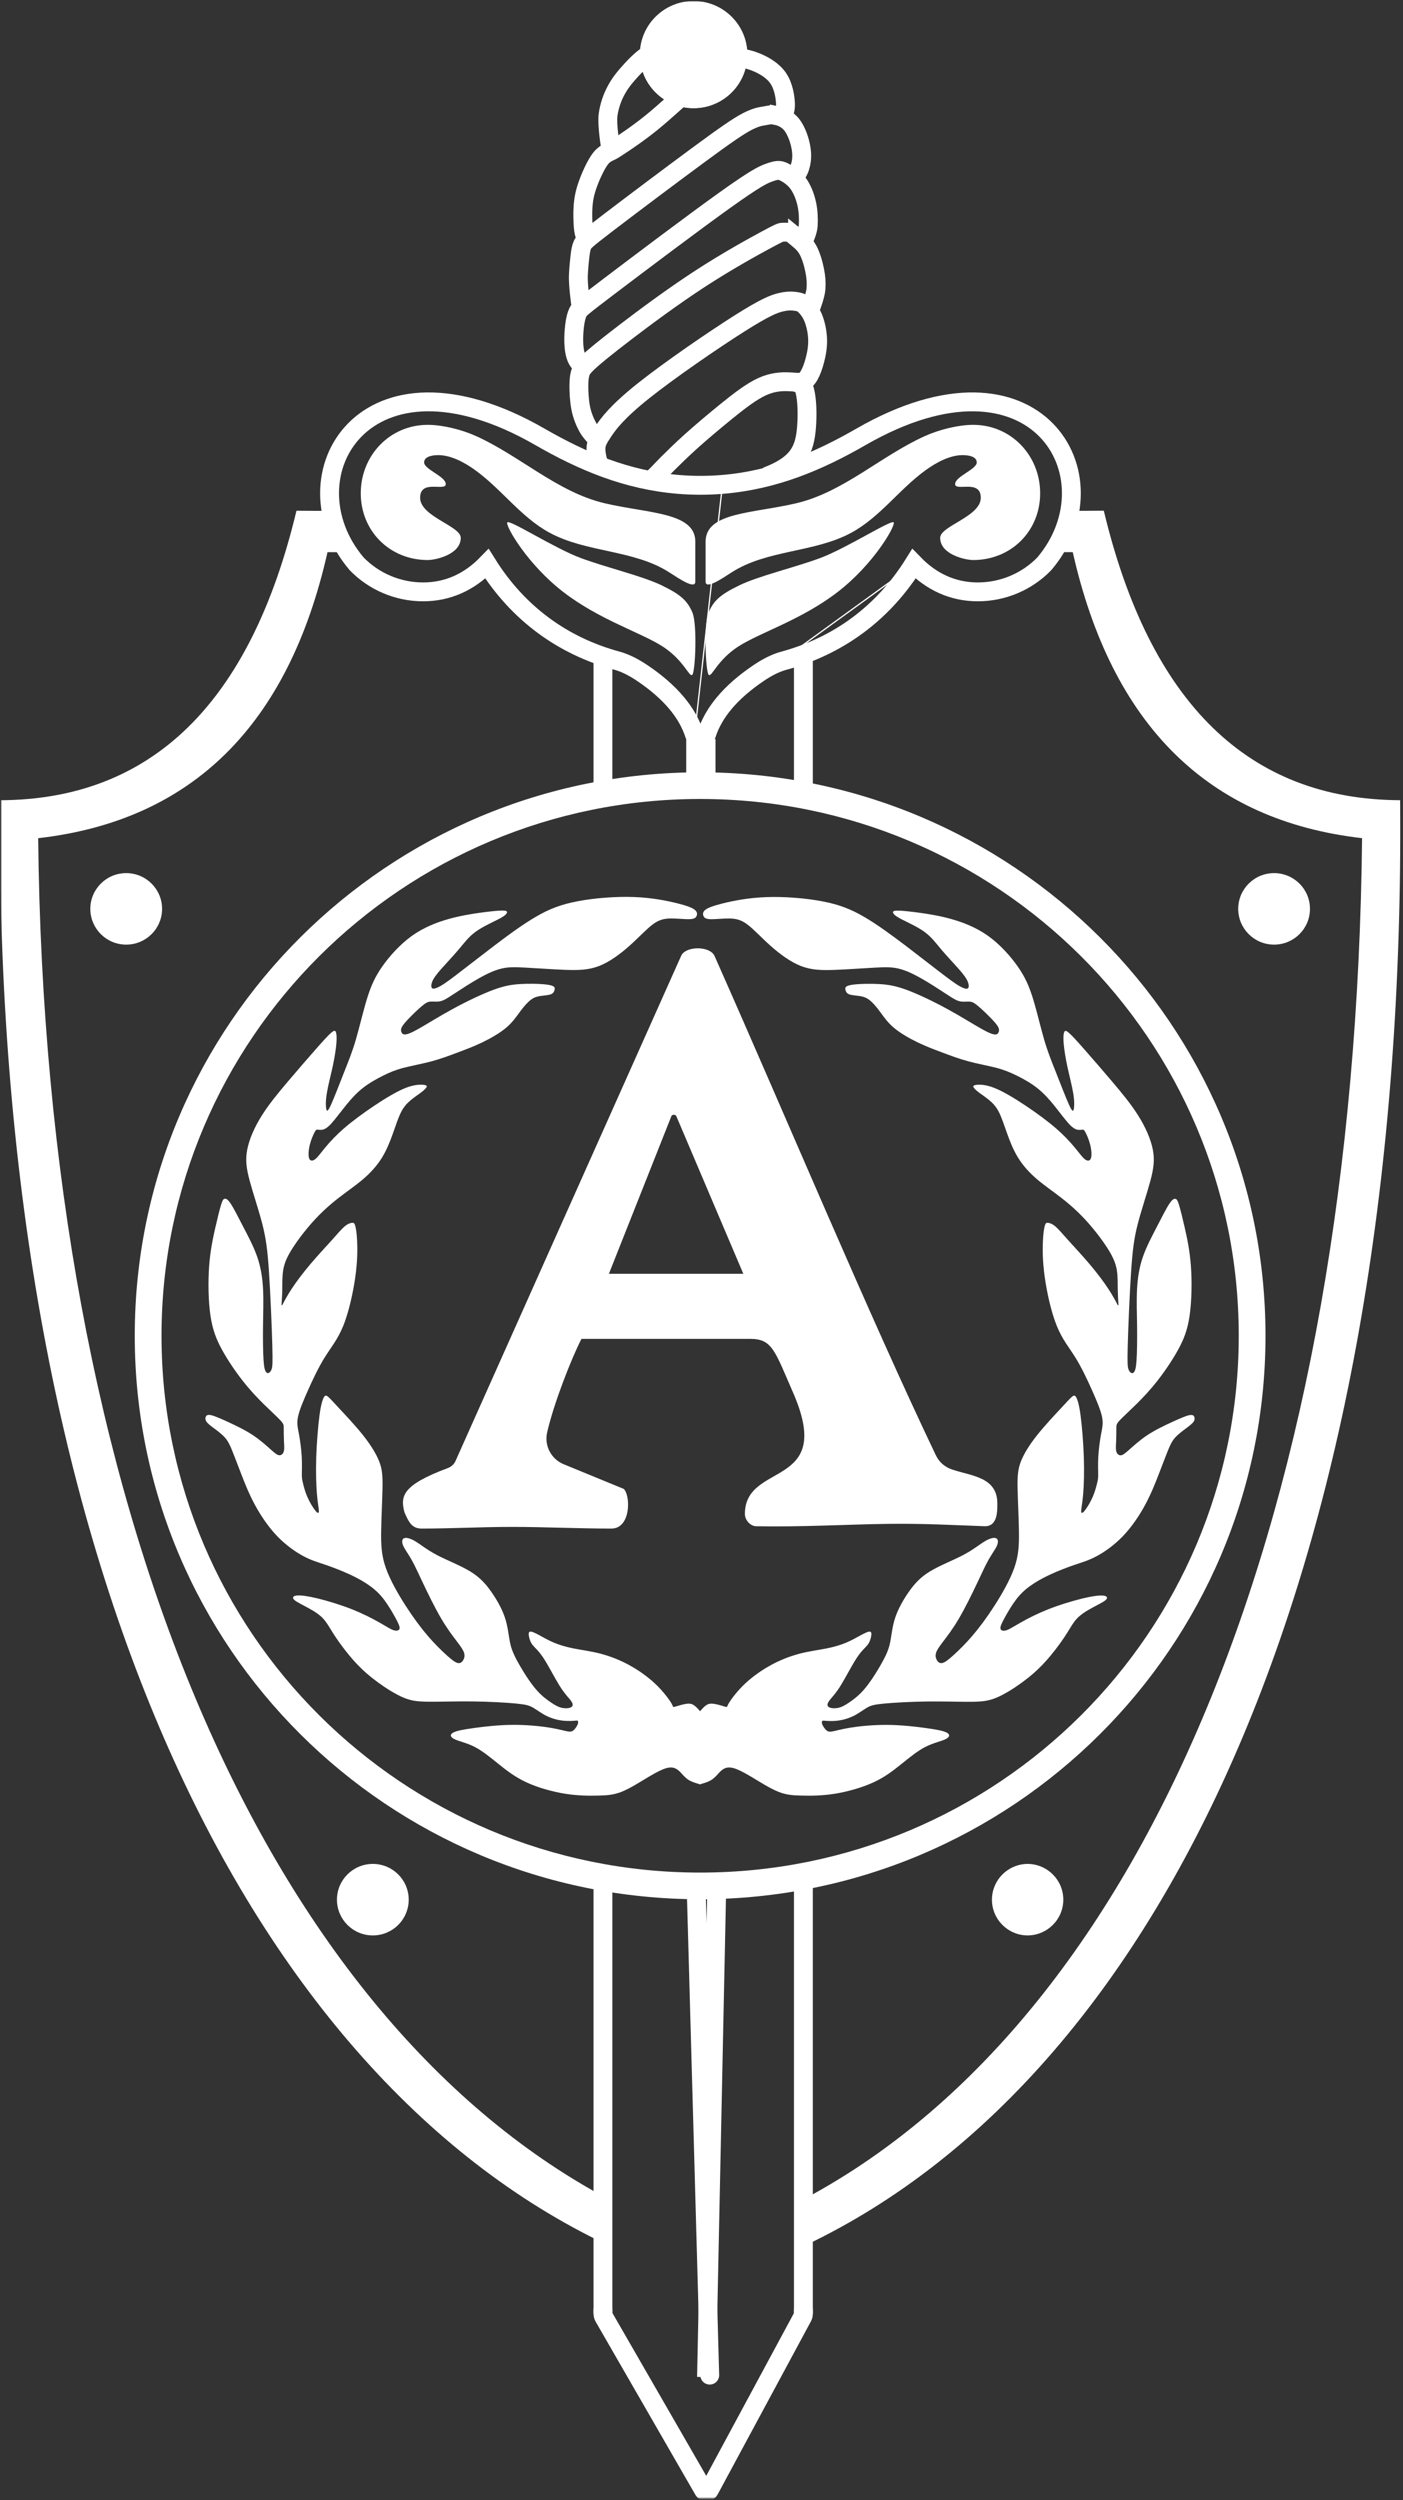 <?xml version="1.0" encoding="UTF-8"?> <svg xmlns="http://www.w3.org/2000/svg" width="1116" height="1988" viewBox="0 0 1116 1988" fill="none"><rect x="0" y="0" width="1116" height="1988" fill="#333333" stroke="none"/> <mask id="mask0_403_428" style="mask-type:luminance" maskUnits="userSpaceOnUse" x="1" y="1" width="1114" height="1986"> <path d="M1114.82 1H1V1986.38H1114.82V1Z" fill="white"></path> </mask> <g mask="url(#mask0_403_428)"> <path d="M634.552 304.421C636.678 306.168 638.325 303.521 640.185 310.774C642.045 318.054 642.284 329.489 641.594 339.019C640.903 348.522 639.255 356.119 634.552 362.526C629.849 368.958 622.09 374.199 609.602 378.938" stroke="white" stroke-width="15" stroke-miterlimit="10"></path> <path d="M516.813 382.512C520.826 379.706 526.14 373.538 530.843 368.879C535.546 364.22 541.525 358.264 549.603 350.984C557.68 343.731 567.857 335.128 577.821 327.054C587.786 318.98 597.591 311.409 606.12 307.492C614.649 303.574 621.957 303.362 627.111 303.547C632.266 303.733 635.295 304.342 637.74 303.733C640.185 303.097 642.045 301.244 643.719 298.306C645.393 295.368 646.881 291.344 648.156 286.526C649.431 281.682 650.521 276.044 650.361 270.008C650.202 263.973 648.82 257.567 646.907 252.881C644.994 248.196 642.576 245.257 640.875 243.484L640.955 243.404C639.228 241.631 638.218 241.022 636.757 240.519C635.269 240.016 633.329 239.619 630.885 239.434C628.44 239.248 625.491 239.248 620.628 240.44C615.765 241.657 609.016 244.04 588.211 257.196C567.405 270.352 532.544 294.256 511.685 310.88C490.827 327.504 483.998 336.875 479.959 342.91C475.92 348.946 474.671 351.646 474.246 354.478C473.794 357.311 474.193 360.249 474.698 363.002C475.203 365.729 475.814 368.296 478.072 371.155" stroke="white" stroke-width="15" stroke-miterlimit="10"></path> <path d="M644.357 246.186C645.473 243.141 648.715 234.617 649.061 229.614C649.433 224.611 649.114 220.376 648.024 214.949C646.935 209.549 645.075 202.957 642.471 198.404C639.867 193.825 636.519 191.284 634.393 189.537V189.563C632.241 187.816 631.311 186.889 630.461 186.201C629.61 185.486 628.84 185.036 627.405 184.798C625.97 184.56 623.871 184.56 622.436 184.639C621.001 184.719 620.231 184.878 609.469 190.675C598.708 196.472 577.982 207.908 556.619 221.805C535.282 235.703 513.307 252.009 497.71 263.921C482.139 275.832 472.945 283.323 467.923 288.035C462.901 292.747 462.104 294.706 461.493 296.956C460.882 299.206 460.483 301.748 460.457 306.592C460.43 311.436 460.749 318.53 461.945 324.539C463.14 330.522 465.239 335.393 467.339 339.337C469.438 343.281 473.928 348.072 475.629 349.423" stroke="white" stroke-width="15" stroke-miterlimit="10"></path> <path d="M637.715 193.239C639.628 191.201 642.683 183.843 642.923 178.998C643.135 174.154 643.055 168.436 641.78 162.401C640.505 156.365 638.007 150.012 634.632 145.538C631.258 141.038 626.98 138.418 624.216 136.988L624.269 137.015C621.506 135.585 620.257 135.373 618.636 135.479C617.015 135.585 614.996 136.062 611.063 137.518C607.131 138.974 601.312 141.462 576.361 159.304C551.411 177.145 507.329 210.34 484.69 227.52C462.051 244.7 460.882 245.812 459.766 248.089C458.676 250.365 457.667 253.753 457.002 259.286C456.338 264.819 456.019 272.47 456.923 278.399C457.799 284.302 459.899 288.485 463.751 290.761" stroke="white" stroke-width="15" stroke-miterlimit="10"></path> <path d="M631.071 141.623C632.692 140.299 635.242 136.275 636.252 133.098C637.262 129.922 638.272 125.448 637.368 118.936C636.465 112.425 633.675 103.927 629.556 98.898C625.438 93.868 619.99 92.333 616.775 91.671L616.749 91.724C613.534 91.062 612.524 91.3 611.594 91.486C610.664 91.671 609.814 91.83 607.369 92.227C604.924 92.624 600.886 93.233 594.057 96.833C587.228 100.433 577.609 106.998 556.033 122.88C531.694 140.854 507.46 159.014 483.387 177.359C465.85 190.78 464.282 192.421 463.272 194.698C462.262 196.974 461.784 199.833 461.332 203.618C460.881 207.404 460.402 212.142 460.057 218.707C459.712 225.272 461.518 240.149 462.342 244.861" stroke="white" stroke-width="15" stroke-miterlimit="10"></path> <path d="M621.771 92.649C623.286 91.22 625.039 87.778 624.8 82.405C624.561 77.031 623.286 68.587 619.114 62.366C614.942 56.145 607.874 52.121 602.294 49.766C596.688 47.383 592.596 46.695 590.178 46.271L590.125 46.298C587.733 45.848 587.016 45.715 585.395 46.404C583.747 47.092 581.197 48.627 577.663 50.957C574.129 53.286 569.638 56.383 565.201 59.163C560.763 61.942 556.432 64.431 548.54 71.075C540.675 77.719 529.249 88.546 518.488 97.308C507.7 106.044 497.603 112.741 492.528 116.076C489.161 118.318 487.107 119.597 486.363 119.915C485.247 120.418 483.042 121.397 481.182 122.694C479.348 123.991 477.86 125.633 476.16 128.253C474.459 130.9 472.519 134.527 470.42 139.318C468.321 144.11 466.063 150.066 464.867 155.942C463.671 161.819 463.512 167.616 463.591 172.646C463.671 177.675 463.963 181.937 464.521 184.637C465.079 187.337 465.85 188.502 467.365 189.084" stroke="white" stroke-width="15" stroke-miterlimit="10"></path> <path fill-rule="evenodd" clip-rule="evenodd" d="M640.743 1785.28C931.594 1646.78 1118.84 1230.76 1113.71 636.266C993.186 635.79 914.615 559.049 877.999 406.071C867.477 406.204 856.928 406.204 846.406 406.071L834.528 439.028H853.314C884.376 576.653 961.088 652.467 1083.45 666.444C1077.98 1197.04 914.907 1600.04 641.806 1747.35L641.327 1768.08C641.088 1778.56 634.525 1788.25 640.743 1785.28ZM482.271 1784.57C191.447 1646.1 -5.022 1230.76 0.106 636.293C120.634 635.816 199.206 559.076 235.821 406.098C246.343 406.23 256.866 406.23 267.414 406.098L279.292 439.055H260.506C229.444 576.679 152.732 652.493 30.371 666.47C35.871 1197.06 208.532 1600.06 481.633 1747.38C481.633 1771.36 482.855 1784.89 482.271 1784.62" fill="white"></path> <path d="M553.741 583.873C548.065 565.812 534.155 549.344 512.223 534.446H512.221C505.79 530.094 498.743 526.139 491.102 524.048L491.099 524.045C448.662 512.512 413.125 487.038 388.515 447.593L387.616 446.153L386.431 447.371C372.782 461.411 356.084 469.284 336.554 469.284C317 469.284 298.281 461.393 284.663 447.403C255.836 413.382 257.468 368.862 283.223 342.764C308.928 316.716 359.262 308.486 428.837 348.503C462.644 367.957 498.074 383.12 539.799 386.503C551.35 387.435 563.006 387.435 574.554 386.503H574.557L552.474 584.276M553.741 583.873C553.741 583.876 553.741 583.879 553.741 583.879L552.474 584.276M553.741 583.873C553.738 583.871 553.738 583.871 553.738 583.871L552.474 584.276M553.741 583.873C553.818 584.111 554.081 584.44 554.748 584.728C555.399 585.012 556.268 585.176 557.187 585.176C558.107 585.176 558.973 585.012 559.621 584.731C560.283 584.44 560.538 584.112 560.612 583.881C566.285 565.817 580.196 549.344 602.13 534.449M552.474 584.276C553.43 587.24 560.95 587.24 561.88 584.276C567.433 566.593 581.091 550.339 602.88 535.542M602.13 534.449C602.13 534.449 602.13 534.449 602.128 534.449L602.88 535.542M602.13 534.449L602.88 535.542M602.13 534.449C608.539 530.068 615.615 526.113 623.257 524.045M602.88 535.542C609.23 531.201 616.165 527.336 623.605 525.324M623.605 525.324L623.257 524.045M623.605 525.324C665.944 513.814 701.481 488.523 726.243 449.446M623.257 524.045L726.243 449.446M726.243 449.446C726.485 449.063 726.726 448.679 726.968 448.292M726.243 449.446C726.166 449.367 726.089 449.29 726.014 449.211L726.968 448.292M726.968 448.292C727.287 448.618 727.606 448.943 727.927 449.264C727.983 449.171 728.039 449.081 728.097 448.991L726.968 448.292ZM830.676 448.292L829.722 447.371C829.712 447.382 829.701 447.392 829.691 447.403C829.683 447.413 829.672 447.427 829.661 447.437L830.676 448.292Z" stroke="white"></path> <path d="M574.447 385.185C615.898 381.823 651.132 366.761 684.851 347.358C824.51 267.017 889.159 379.362 830.675 448.293C816.805 462.561 797.726 470.608 777.798 470.608C757.869 470.608 740.81 462.561 726.967 448.293C702.176 488.026 666.357 513.704 623.604 525.325C616.164 527.336 609.229 531.201 602.878 535.543C581.09 550.34 567.432 566.593 561.878 584.276C560.948 587.241 553.429 587.241 552.472 584.276C546.919 566.593 533.261 550.34 511.472 535.543C505.095 531.228 498.187 527.363 490.747 525.325C447.993 513.704 412.175 488.026 387.384 448.293C373.514 462.561 356.481 470.608 336.553 470.608C316.624 470.608 297.546 462.561 283.676 448.293C225.192 379.335 289.814 267.017 429.5 347.358C463.219 366.761 498.452 381.823 539.904 385.185C551.383 386.112 562.968 386.112 574.447 385.185Z" stroke="white" stroke-width="15" stroke-miterlimit="30.57"></path> <path fill-rule="evenodd" clip-rule="evenodd" d="M1013.46 694.238C1029.22 694.238 1042 706.971 1042 722.669C1042 738.366 1029.22 751.099 1013.46 751.099C997.704 751.099 984.924 738.366 984.924 722.669C984.924 706.971 997.704 694.238 1013.46 694.238ZM100.387 694.238C84.63 694.238 71.85 706.971 71.85 722.669C71.85 738.366 84.63 751.099 100.387 751.099C116.144 751.099 128.925 738.366 128.925 722.669C128.925 706.971 116.144 694.238 100.387 694.238ZM817.258 1482.05C833.015 1482.05 845.796 1494.79 845.796 1510.48C845.796 1526.18 833.015 1538.91 817.258 1538.91C801.501 1538.75 788.853 1525.89 789.039 1510.19C789.198 1494.73 801.74 1482.24 817.258 1482.05ZM296.564 1482.05C280.807 1482.05 268.026 1494.79 268.026 1510.48C268.026 1526.18 280.807 1538.91 296.564 1538.91C312.321 1538.91 325.102 1526.18 325.102 1510.48C325.102 1494.79 312.321 1482.05 296.564 1482.05ZM563.66 486.888C567.699 477.729 572.562 472.964 587.92 465.499C603.278 458.008 630.859 451.628 652.063 443.846C673.241 436.063 709.431 412.636 710.892 415.415C712.354 418.195 694.95 448.663 666.279 470.74C637.635 492.818 604.66 502.903 587.442 513.942C570.223 524.98 566.105 538.957 563.687 536.548C561.269 534.139 559.648 496.047 563.687 486.888M550.72 486.888C546.681 477.729 541.845 472.964 526.46 465.499C511.075 458.034 483.521 451.628 462.317 443.846C441.139 436.063 404.949 412.636 403.488 415.415C402.026 418.195 419.43 448.663 448.101 470.74C476.745 492.818 509.72 502.903 526.938 513.942C544.157 524.98 548.275 538.957 550.693 536.548C553.111 534.139 554.759 496.047 550.693 486.888" fill="white"></path> <path fill-rule="evenodd" clip-rule="evenodd" d="M774.105 337.801C804.263 337.801 827.38 362.154 827.38 392.226C827.38 422.297 804.263 445.301 774.105 445.301C768.126 445.301 747.852 441.066 747.852 427.618C747.852 418.168 780.163 410.809 780.163 395.773C780.163 380.737 759.756 391.061 759.756 384.92C759.756 378.778 776.948 373.272 776.948 367.687C776.948 362.101 767.993 361.89 765.628 361.89C755.531 361.89 744.85 367.74 736.798 373.484C715.488 388.705 700.263 411.021 677.252 423.542C647.758 439.557 610.053 436.963 581.86 455.175C573.597 460.496 561.268 468.861 561.268 462.428V430.689C561.268 407.209 598.6 408.347 633.436 400.141C670.928 391.299 700.688 362.499 735.762 346.695C746.683 341.771 761.962 337.801 774.105 337.801ZM340.246 337.801C310.088 337.801 286.971 362.154 286.971 392.226C286.971 422.297 310.088 445.301 340.246 445.301C346.225 445.301 366.499 441.066 366.499 427.618C366.499 418.168 334.188 410.809 334.188 395.773C334.188 380.737 354.568 391.061 354.568 384.92C354.568 378.778 337.377 373.272 337.377 367.687C337.377 362.101 346.331 361.89 348.696 361.89C358.793 361.89 369.502 367.74 377.526 373.484C398.836 388.705 414.062 411.021 437.073 423.542C466.567 439.557 504.272 436.963 532.464 455.175C540.728 460.496 553.084 468.861 553.084 462.428V430.689C553.084 407.209 515.751 408.347 480.916 400.141C443.423 391.299 413.663 362.499 378.589 346.695C367.668 341.771 352.39 337.801 340.246 337.801Z" fill="white"></path> <path d="M486.258 120.445C485.168 115.177 482.724 98.712 483.68 91.406C484.61 84.523 486.816 77.879 490.137 71.764C493.193 66.073 496.939 61.361 502.36 55.484C507.807 49.608 514.928 42.566 522.926 39.946C530.924 37.325 539.773 39.099 548.116 42.196C556.459 45.293 564.298 49.687 567.566 54.717C570.835 59.746 569.506 65.385 567.673 68.826C565.839 72.267 561.933 74.623 561.933 74.623" stroke="white" stroke-width="15" stroke-miterlimit="10"></path> <path fill-rule="evenodd" clip-rule="evenodd" d="M551.728 1.323C575.085 1.323 594.003 20.171 594.003 43.439C594.003 66.707 575.085 85.555 551.728 85.555C528.372 85.555 509.453 66.707 509.453 43.439C509.453 20.171 528.372 1.323 551.728 1.323Z" stroke="white" stroke-miterlimit="10"></path> <path d="M551.728 1.323C575.085 1.323 594.003 20.171 594.003 43.439C594.003 66.707 575.085 85.555 551.728 85.555C528.372 85.555 509.453 66.707 509.453 43.439C509.453 20.171 528.372 1.323 551.728 1.323Z" fill="white" stroke="white" stroke-width="0.67" stroke-miterlimit="30.57"></path> <path fill-rule="evenodd" clip-rule="evenodd" d="M552.739 723.515C554.679 725.13 554.679 726.824 554.121 728.227C553.563 729.63 552.474 730.689 548.727 730.848C544.98 731.007 538.63 730.239 533.422 730.292C528.214 730.371 524.175 731.298 519.126 735.083C514.078 738.869 508.02 745.513 500.712 752.025C493.405 758.537 484.876 764.864 476.479 768.12C468.083 771.376 459.872 771.508 449.456 771.137C439.067 770.74 426.472 769.814 417.703 769.364C408.935 768.887 403.966 768.887 398.598 770.211C393.231 771.534 387.492 774.155 380.822 777.94C374.153 781.726 366.527 786.676 361.345 790.091C356.137 793.506 353.347 795.359 350.557 796.047C347.767 796.735 344.977 796.285 342.798 796.364C340.62 796.444 339.078 797.053 335.73 799.832C332.382 802.612 327.254 807.562 324.092 810.977C320.904 814.391 319.655 816.244 319.203 817.7C318.725 819.156 319.044 820.242 319.522 821.115C320 821.962 320.611 822.598 322.232 822.518C323.853 822.439 326.51 821.671 332.701 818.177C338.919 814.683 348.697 808.515 359.724 802.479C370.752 796.444 383.028 790.567 392.168 787.152C401.335 783.738 407.394 782.811 413.983 782.44C420.573 782.043 427.721 782.202 432.397 782.599C437.047 782.996 439.226 783.605 440.316 784.373C441.405 785.141 441.405 786.067 441.086 787.232C440.767 788.397 440.156 789.8 438.216 790.567C436.277 791.335 433.008 791.494 430.218 791.891C427.428 792.288 425.09 792.897 422.539 794.75C419.988 796.603 417.172 799.7 414.222 803.644C411.273 807.588 408.164 812.38 402.956 816.88C397.748 821.353 390.441 825.536 383.692 828.792C376.943 832.048 370.725 834.351 364.135 836.839C357.546 839.301 350.557 841.948 343.011 843.96C335.491 845.972 327.414 847.375 320.957 849.069C314.5 850.763 309.69 852.775 304.429 855.422C299.168 858.069 293.402 861.299 288.433 865.243C283.464 869.187 279.266 873.82 275.068 879.008C270.87 884.196 266.671 889.914 263.562 893.329C260.454 896.744 258.434 897.803 256.734 898.2C255.033 898.597 253.625 898.279 252.695 898.2C251.765 898.12 251.286 898.279 250.224 900.291C249.161 902.303 247.434 906.168 246.424 910.271C245.414 914.374 245.095 918.715 245.866 920.939C246.636 923.189 248.496 923.348 250.516 921.865C252.535 920.409 254.714 917.312 258.195 913.05C262.792 907.412 267.867 902.197 273.341 897.432C280.17 891.476 289.018 884.991 297.946 879.035C306.874 873.078 315.882 867.678 322.87 864.952C329.858 862.252 334.827 862.252 337.298 862.622C339.796 863.019 339.796 863.787 338.999 864.872C338.228 865.958 336.66 867.361 334.508 868.975C332.329 870.59 329.539 872.443 326.829 874.693C324.119 876.943 321.462 879.564 319.15 884.064C316.812 888.538 314.792 894.891 312.48 901.403C310.142 907.888 307.512 914.559 303.712 920.674C299.912 926.789 294.943 932.348 288.885 937.536C282.827 942.725 275.679 947.516 268.77 952.943C261.516 958.581 254.794 964.828 248.656 971.658C242.146 978.937 235.769 987.435 231.73 994.026C227.691 1000.59 225.99 1005.25 225.22 1010.2C224.449 1015.15 224.609 1020.42 224.529 1025.29C224.449 1030.16 224.13 1034.63 223.971 1036.88C223.865 1038.38 224.201 1038.38 224.981 1036.88C226.15 1034.63 228.462 1030.16 232.208 1024.49C235.928 1018.86 241.056 1012.05 246.876 1005.17C252.695 998.288 259.231 991.326 263.961 986.058C268.691 980.79 271.64 977.243 274.138 975.152C276.636 973.061 278.655 972.452 279.957 972.293C281.286 972.134 281.897 972.452 282.534 974.543C283.146 976.634 283.783 980.499 284.076 986.985C284.368 993.47 284.394 1002.6 282.667 1014.99C280.967 1027.35 277.539 1043 273.128 1053.98C268.691 1064.97 263.27 1071.32 258.301 1079.29C253.332 1087.26 248.815 1096.84 245.016 1105.36C241.216 1113.86 238.107 1121.3 237.018 1126.65C235.928 1131.99 236.858 1135.22 237.788 1140.25C238.878 1146.16 239.622 1152.14 239.994 1158.12C240.339 1164.16 240.1 1169.4 240.1 1172.52C240.1 1175.65 240.339 1176.63 240.95 1179.17C241.561 1181.71 242.544 1185.84 244.431 1190.15C246.291 1194.47 249.054 1198.97 250.888 1201.22C252.721 1203.47 253.651 1203.47 253.651 1201.46C253.651 1199.44 252.721 1195.42 252.11 1188.14C251.499 1180.86 251.18 1170.35 251.552 1158.52C251.951 1146.69 253.04 1133.53 254.183 1125.11C255.325 1116.69 256.548 1113.02 257.557 1111.16C258.567 1109.31 259.364 1109.26 261.012 1110.63C262.659 1112.01 265.13 1114.79 270.099 1120.14C275.068 1125.48 282.534 1133.37 288.513 1140.86C294.492 1148.35 299.009 1155.48 301.48 1161.67C303.978 1167.86 304.429 1173.11 304.27 1182.79C304.11 1192.46 303.34 1206.54 303.18 1217.68C303.021 1228.83 303.499 1237.01 306.9 1246.7C310.302 1256.38 316.679 1267.5 322.817 1277.01C328.955 1286.53 334.854 1294.42 340.434 1300.91C345.084 1306.31 350.052 1311.39 355.34 1316.16C359.379 1319.78 362.169 1321.95 364.268 1322.35C366.367 1322.75 367.749 1321.34 368.626 1319.73C369.476 1318.12 369.795 1316.26 369.104 1314.09C368.413 1311.92 366.686 1309.46 363.604 1305.36C360.495 1301.25 356.004 1295.54 351.036 1287.09C346.067 1278.65 340.62 1267.53 336.581 1259C332.542 1250.51 329.911 1244.63 327.254 1239.97C324.624 1235.34 321.966 1231.92 320.744 1229.07C319.495 1226.21 319.655 1223.88 321.355 1223.11C323.056 1222.34 326.324 1223.11 330.443 1225.57C334.561 1228.06 339.53 1232.22 347.448 1236.4C355.367 1240.58 366.234 1244.74 373.993 1249.47C381.752 1254.19 386.429 1259.45 390.76 1265.65C395.118 1271.84 399.156 1278.96 401.468 1285.77C403.806 1292.57 404.418 1299.08 405.348 1304.24C406.278 1309.43 407.526 1313.3 410.848 1319.62C414.196 1325.98 419.616 1334.79 424.293 1340.75C428.943 1346.7 432.822 1349.8 436.25 1352.26C439.678 1354.73 442.627 1356.6 445.417 1357.53C448.207 1358.46 450.864 1358.46 452.645 1358.06C454.425 1357.66 455.355 1356.9 455.514 1355.81C455.674 1354.73 455.063 1353.35 453.336 1351.26C451.608 1349.17 448.845 1346.39 444.939 1340.11C441.06 1333.84 436.091 1324.1 432.211 1318.22C428.332 1312.34 425.542 1310.33 423.735 1308.08C421.955 1305.83 421.184 1303.37 420.786 1301.28C420.387 1299.19 420.387 1297.49 421.795 1297.34C423.204 1297.18 425.994 1298.58 429.262 1300.35C432.53 1302.13 436.25 1304.3 440.688 1306.15C445.125 1308 450.227 1309.56 456.551 1310.78C462.875 1312.03 470.394 1312.95 477.994 1314.97C485.7 1317.03 493.166 1319.99 500.181 1323.78C506.425 1327.17 512.324 1331.19 517.771 1335.77C521.571 1338.97 525.078 1342.52 528.267 1346.36C530.818 1349.46 532.704 1352.08 533.767 1353.85C534.857 1355.63 535.176 1356.55 535.335 1357.03C535.441 1357.35 536.167 1357.29 537.514 1356.87C539.533 1356.26 543.572 1355.02 546.415 1354.7C549.258 1354.38 550.906 1355.02 552.58 1356.31C554.254 1357.61 555.981 1359.57 556.858 1360.65C557.761 1359.57 559.488 1357.61 561.136 1356.31C562.836 1354.99 564.484 1354.38 567.327 1354.7C570.17 1355.02 574.209 1356.23 576.228 1356.87C577.576 1357.27 578.301 1357.33 578.407 1357.03C578.567 1356.58 578.886 1355.63 579.975 1353.85C581.064 1352.08 582.924 1349.43 585.475 1346.36C588.637 1342.52 592.145 1338.97 595.944 1335.77C601.392 1331.19 607.29 1327.17 613.535 1323.78C620.55 1319.99 628.016 1317.03 635.722 1314.97C643.321 1312.95 650.841 1312.03 657.165 1310.78C663.489 1309.54 668.617 1308 673.028 1306.15C677.439 1304.3 681.186 1302.13 684.454 1300.35C687.722 1298.58 690.512 1297.18 691.894 1297.34C693.302 1297.49 693.302 1299.19 692.904 1301.28C692.505 1303.37 691.734 1305.83 689.954 1308.08C688.174 1310.33 685.384 1312.34 681.504 1318.22C677.625 1324.1 672.656 1333.84 668.777 1340.11C664.897 1346.39 662.107 1349.17 660.407 1351.26C658.706 1353.35 658.068 1354.73 658.228 1355.81C658.387 1356.9 659.317 1357.66 661.098 1358.06C662.878 1358.46 665.535 1358.46 668.325 1357.53C671.115 1356.6 674.064 1354.75 677.492 1352.26C680.92 1349.77 684.799 1346.7 689.449 1340.75C694.099 1334.79 699.546 1325.98 702.868 1319.62C706.216 1313.27 707.438 1309.41 708.368 1304.24C709.298 1299.06 709.936 1292.57 712.247 1285.77C714.586 1278.96 718.625 1271.84 722.956 1265.65C727.314 1259.45 731.964 1254.21 739.722 1249.47C747.481 1244.76 758.349 1240.58 766.267 1236.4C774.186 1232.22 779.154 1228.03 783.273 1225.57C787.392 1223.11 790.66 1222.32 792.36 1223.11C794.061 1223.88 794.22 1226.21 792.972 1229.07C791.723 1231.92 789.092 1235.34 786.462 1239.97C783.831 1244.6 781.174 1250.48 777.135 1259C773.096 1267.53 767.649 1278.65 762.68 1287.09C757.711 1295.54 753.221 1301.25 750.112 1305.36C747.003 1309.46 745.302 1311.92 744.612 1314.09C743.921 1316.26 744.213 1318.12 745.063 1319.73C745.914 1321.34 747.322 1322.75 749.421 1322.35C751.52 1321.95 754.31 1319.81 758.349 1316.16C763.637 1311.39 768.606 1306.31 773.256 1300.91C778.836 1294.42 784.734 1286.53 790.872 1277.01C797.01 1267.5 803.361 1256.36 806.789 1246.7C810.216 1237.03 810.668 1228.83 810.509 1217.68C810.349 1206.54 809.579 1192.46 809.419 1182.79C809.26 1173.13 809.738 1167.86 812.209 1161.67C814.68 1155.48 819.198 1148.35 825.176 1140.86C831.155 1133.37 838.595 1125.48 843.564 1120.14C848.532 1114.79 851.03 1112.01 852.651 1110.63C854.298 1109.26 855.096 1109.28 856.105 1111.16C857.115 1113.02 858.337 1116.69 859.48 1125.11C860.622 1133.53 861.712 1146.69 862.11 1158.52C862.509 1170.35 862.19 1180.89 861.579 1188.14C860.968 1195.42 860.011 1199.44 860.011 1201.46C860.011 1203.47 860.941 1203.47 862.775 1201.22C864.608 1198.97 867.372 1194.47 869.232 1190.15C871.092 1185.84 872.101 1181.73 872.712 1179.17C873.324 1176.63 873.563 1175.65 873.536 1172.52C873.536 1169.4 873.297 1164.16 873.642 1158.12C873.988 1152.09 874.918 1145.28 875.848 1140.25C876.778 1135.22 877.708 1131.97 876.618 1126.65C875.529 1121.3 872.42 1113.89 868.62 1105.36C864.821 1096.87 860.303 1087.26 855.335 1079.29C850.366 1071.32 844.919 1064.97 840.508 1053.98C836.07 1043 832.669 1027.38 830.969 1014.99C829.268 1002.6 829.268 993.497 829.56 986.985C829.879 980.499 830.49 976.634 831.102 974.543C831.713 972.452 832.35 972.134 833.652 972.293C834.954 972.452 837 973.061 839.472 975.152C841.943 977.243 844.919 980.79 849.648 986.058C854.378 991.326 860.915 998.288 866.734 1005.17C872.553 1012.05 877.681 1018.86 881.401 1024.49C885.121 1030.13 887.459 1034.63 888.629 1036.88C889.407 1038.38 889.745 1038.38 889.638 1036.88C889.479 1034.63 889.187 1030.16 889.107 1025.29C889.027 1020.42 889.187 1015.15 888.416 1010.2C887.646 1005.25 885.918 1000.62 881.906 994.026C877.867 987.461 871.49 978.937 864.98 971.658C858.842 964.828 852.12 958.581 844.865 952.943C837.957 947.516 830.809 942.725 824.751 937.536C818.693 932.348 813.724 926.789 809.924 920.674C806.124 914.559 803.467 907.915 801.156 901.403C798.817 894.917 796.798 888.564 794.486 884.064C792.148 879.59 789.517 876.943 786.807 874.72C784.097 872.47 781.307 870.617 779.128 869.002C776.949 867.387 775.408 865.984 774.637 864.899C773.867 863.814 773.867 863.046 776.338 862.649C778.809 862.252 783.778 862.252 790.766 864.978C797.754 867.678 806.762 873.105 815.69 879.061C824.618 885.017 833.466 891.503 840.295 897.459C845.769 902.223 850.844 907.465 855.441 913.077C858.948 917.339 861.101 920.436 863.12 921.892C865.139 923.374 866.999 923.215 867.77 920.965C868.541 918.715 868.222 914.4 867.212 910.297C866.335 906.829 865.06 903.494 863.412 900.317C862.323 898.306 861.871 898.147 860.915 898.226C859.985 898.306 858.576 898.623 856.876 898.226C855.175 897.829 853.156 896.77 850.047 893.356C846.938 889.941 842.74 884.223 838.568 879.035C834.37 873.846 830.172 869.214 825.203 865.269C820.234 861.325 814.494 858.069 809.207 855.449C803.919 852.828 799.11 850.816 792.679 849.095C786.222 847.401 778.145 845.998 770.625 843.986C763.105 841.975 756.09 839.354 749.501 836.866C742.911 834.404 736.693 832.074 729.944 828.818C723.195 825.562 715.888 821.38 710.68 816.906C705.472 812.433 702.363 807.615 699.414 803.671C696.464 799.726 693.674 796.629 691.097 794.776C688.519 792.923 686.208 792.314 683.418 791.917C680.628 791.52 677.359 791.361 675.42 790.594C673.48 789.826 672.869 788.423 672.55 787.258C672.231 786.094 672.231 785.167 673.32 784.399C674.41 783.632 676.589 782.996 681.239 782.626C685.889 782.229 693.036 782.096 699.653 782.467C706.242 782.864 712.301 783.791 721.468 787.179C730.635 790.594 742.911 796.47 753.912 802.506C764.939 808.541 774.717 814.736 780.935 818.203C787.152 821.671 789.783 822.465 791.43 822.545C793.051 822.624 793.689 821.989 794.141 821.142C794.619 820.295 794.911 819.209 794.46 817.727C794.008 816.244 792.759 814.391 789.57 811.003C786.382 807.588 781.254 802.638 777.932 799.859C774.584 797.079 773.043 796.444 770.864 796.391C768.685 796.312 765.895 796.788 763.105 796.073C760.315 795.385 757.525 793.532 752.317 790.117C747.109 786.702 739.51 781.752 732.84 777.967C726.171 774.181 720.405 771.534 715.064 770.237C709.697 768.914 704.728 768.914 695.959 769.39C687.191 769.84 674.596 770.793 664.206 771.164C653.817 771.561 645.58 771.402 637.183 768.146C628.787 764.89 620.257 758.563 612.95 752.051C605.643 745.566 599.585 738.895 594.536 735.11C589.488 731.324 585.449 730.398 580.241 730.318C575.033 730.239 568.682 731.007 564.936 730.874C561.189 730.715 560.1 729.63 559.542 728.254C558.984 726.851 558.984 725.156 560.923 723.542C562.863 721.927 566.769 720.365 574.794 718.353C582.792 716.341 594.908 713.88 609.443 713.324C623.951 712.768 640.877 714.171 654.003 716.659C667.129 719.147 676.429 722.695 687.005 728.81C697.554 734.924 709.351 743.581 721.176 752.554C732.973 761.528 744.771 770.82 752.158 776.379C759.545 781.938 762.494 783.817 764.885 784.955C767.304 786.12 769.164 786.57 770.014 785.723C770.864 784.876 770.705 782.705 769.695 780.296C768.685 777.887 766.825 775.267 763.026 770.925C759.226 766.584 753.486 760.549 748.89 755.148C744.319 749.722 740.892 744.931 735.072 740.748C729.253 736.566 721.016 733.018 716.366 730.53C711.716 728.068 710.627 726.665 710.388 725.659C710.148 724.654 710.786 724.045 714.028 724.045C717.27 724.045 723.195 724.654 730.635 725.659C738.102 726.665 747.083 728.068 756.728 730.768C766.347 733.468 776.604 737.492 785.93 744.136C795.257 750.781 803.627 760.072 809.446 768.358C815.265 776.643 818.533 783.896 821.642 793.956C824.751 804.015 827.7 816.853 830.57 826.674C833.44 836.495 836.23 843.298 839.817 852.351C843.404 861.405 847.735 872.708 850.313 878.346C852.864 883.985 853.661 883.985 854.112 881.893C854.564 879.802 854.724 875.62 853.714 869.425C852.704 863.231 850.525 855.051 848.984 847.851C847.443 840.651 846.513 834.457 846.114 829.983C845.716 825.509 845.875 822.703 846.353 821.089C846.832 819.474 847.602 818.997 850.074 821.089C852.571 823.18 856.743 827.812 862.801 834.695C870.082 842.981 877.309 851.346 884.457 859.763C892.136 868.817 899.603 877.79 905.395 887.029C911.214 896.267 915.359 905.797 916.98 914.003C918.601 922.209 917.671 929.145 914.988 939.151C912.277 949.184 907.813 962.287 904.944 973.484C902.074 984.682 900.852 993.973 899.682 1011.68C898.513 1029.39 897.424 1055.55 897.052 1069.92C896.653 1084.29 896.972 1086.94 897.61 1088.71C898.221 1090.49 899.151 1091.41 900.028 1091.73C900.905 1092.05 901.649 1091.73 902.366 1090.57C903.057 1089.4 903.695 1087.39 904.067 1081.36C904.465 1075.32 904.598 1065.26 904.492 1055.07C904.359 1044.88 903.96 1034.55 904.439 1025.24C904.917 1015.92 906.246 1007.61 909.089 999.4C911.932 991.194 916.29 983.067 920.222 975.443C924.181 967.819 927.742 960.699 930.24 956.993C932.737 953.287 934.119 952.969 935.129 953.287C936.138 953.604 936.75 954.531 937.839 958.078C938.928 961.625 940.47 967.819 942.33 975.946C944.19 984.073 946.368 994.132 947.298 1006.73C948.228 1019.33 947.91 1034.5 946.289 1045.88C944.668 1057.27 941.718 1064.84 937.122 1073.18C932.551 1081.54 926.333 1090.65 920.435 1098.16C914.536 1105.66 908.929 1111.53 903.588 1116.8C898.221 1122.07 893.119 1126.7 890.542 1129.48C887.991 1132.26 887.991 1133.19 887.991 1135.6C887.991 1138 887.991 1141.87 887.832 1145.34C887.672 1148.83 887.38 1151.9 887.911 1153.99C888.469 1156.08 889.851 1157.17 891.339 1157.17C892.827 1157.17 894.368 1156.08 897.716 1153.15C901.064 1150.21 906.192 1145.42 912.463 1141.23C918.761 1137.05 926.201 1133.5 932.259 1130.72C938.317 1127.94 942.967 1125.93 945.757 1125.3C948.547 1124.69 949.477 1125.46 949.956 1126.54C950.407 1127.63 950.407 1129.03 949.397 1130.49C948.388 1131.94 946.368 1133.5 943.578 1135.6C940.788 1137.69 937.228 1140.31 934.73 1143.09C932.259 1145.87 930.851 1148.8 928.911 1153.6C926.971 1158.39 924.5 1165.06 921.604 1172.47C918.734 1179.91 915.466 1188.09 910.816 1196.69C906.166 1205.27 900.107 1214.24 893.199 1221.44C886.29 1228.64 878.531 1234.04 872.208 1237.43C865.883 1240.79 860.994 1242.14 854.856 1244.23C848.718 1246.32 841.332 1249.16 835.008 1252.12C828.684 1255.06 823.449 1258.1 819.091 1261.28C814.787 1264.35 811.014 1268.08 807.878 1272.35C804.45 1276.93 801.023 1282.8 798.791 1286.98C796.532 1291.17 795.443 1293.63 795.841 1295.11C796.24 1296.59 798.1 1297.04 800.491 1296.3C802.883 1295.56 805.806 1293.58 811.093 1290.58C818.188 1286.48 825.575 1282.91 833.174 1279.84C842.341 1276.18 853.076 1272.93 861.047 1271C869.045 1269.06 874.333 1268.45 877.283 1268.67C880.232 1268.9 880.87 1269.99 880.391 1271.08C879.94 1272.16 878.372 1273.25 875.263 1274.94C872.154 1276.63 867.504 1278.96 863.758 1281.29C860.038 1283.62 857.248 1285.93 854.75 1289.18C852.279 1292.44 850.1 1296.62 846.247 1302.34C842.394 1308.08 836.868 1315.39 831.208 1321.56C825.548 1327.75 819.729 1332.81 813.086 1337.68C806.443 1342.52 799.003 1347.18 792.786 1349.8C786.568 1352.42 781.599 1353.06 772.671 1353.14C763.743 1353.22 750.856 1352.74 737.65 1352.9C724.444 1353.06 710.945 1353.83 702.948 1354.59C694.95 1355.36 692.478 1356.13 689.449 1357.93C686.42 1359.73 682.86 1362.48 678.741 1364.49C674.649 1366.45 670.265 1367.7 665.774 1368.2C661.576 1368.68 657.856 1368.36 655.996 1368.2C654.755 1368.09 654.083 1368.17 653.976 1368.44C653.817 1368.83 653.498 1369.6 653.976 1370.9C654.428 1372.22 655.677 1374.08 656.846 1375.32C658.015 1376.56 659.105 1377.17 661.735 1376.78C664.366 1376.38 668.564 1375 676.164 1373.76C683.763 1372.51 694.79 1371.43 705.817 1371.51C716.844 1371.59 727.872 1372.83 736.321 1374C744.797 1375.16 750.696 1376.25 753.327 1377.78C755.958 1379.32 755.346 1381.33 751.919 1382.97C748.491 1384.58 742.3 1385.83 736.082 1389.01C729.864 1392.18 723.647 1397.29 717.216 1402.45C710.76 1407.64 704.09 1412.91 694.923 1417.14C685.756 1421.38 674.118 1424.64 663.914 1426.28C653.711 1427.89 644.969 1427.89 637.901 1427.73C630.833 1427.57 625.465 1427.28 618.822 1424.56C612.18 1421.86 604.261 1416.75 598.044 1413.04C591.826 1409.34 587.335 1407.01 583.908 1406C580.48 1404.99 578.168 1405.31 576.308 1406.16C574.448 1407.01 573.04 1408.41 571.419 1410.18C569.798 1411.96 567.912 1414.13 565.228 1415.66C562.783 1417.07 559.648 1417.94 557.761 1418.44C557.549 1418.79 557.256 1418.79 556.805 1418.68C556.353 1418.79 556.061 1418.79 555.848 1418.44C553.962 1417.94 550.826 1417.04 548.382 1415.66C545.671 1414.13 543.811 1411.96 542.19 1410.18C540.57 1408.41 539.161 1407.01 537.301 1406.16C535.441 1405.31 533.103 1404.99 529.702 1406C526.274 1407.01 521.784 1409.34 515.566 1413.04C509.348 1416.75 501.43 1421.86 494.787 1424.56C488.144 1427.26 482.75 1427.57 475.682 1427.73C468.614 1427.89 459.872 1427.89 449.669 1426.28C439.465 1424.66 427.827 1421.41 418.66 1417.14C409.493 1412.88 402.823 1407.64 396.366 1402.45C389.91 1397.26 383.718 1392.16 377.501 1388.98C371.283 1385.8 365.092 1384.56 361.664 1382.94C358.236 1381.33 357.625 1379.32 360.256 1377.76C362.886 1376.19 368.785 1375.13 377.262 1373.97C385.711 1372.8 396.738 1371.56 407.766 1371.48C417.703 1371.43 427.614 1372.2 437.419 1373.73C445.019 1374.98 449.217 1376.35 451.874 1376.75C454.505 1377.15 455.594 1376.51 456.763 1375.27C457.932 1374.02 459.181 1372.17 459.633 1370.85C460.085 1369.52 459.792 1368.75 459.633 1368.38C459.474 1368.01 459.474 1367.99 457.614 1368.15C455.754 1368.3 452.034 1368.62 447.835 1368.15C443.345 1367.64 438.96 1366.4 434.868 1364.44C430.75 1362.43 427.189 1359.65 424.16 1357.88C421.131 1356.1 418.66 1355.33 410.662 1354.54C402.664 1353.77 389.166 1353 375.96 1352.85C362.754 1352.69 349.866 1353.16 340.938 1353.08C332.01 1353 327.042 1352.4 320.824 1349.75C314.606 1347.13 307.166 1342.47 300.523 1337.62C293.88 1332.75 288.061 1327.7 282.402 1321.5C276.742 1315.31 271.215 1308 267.362 1302.29C263.509 1296.57 261.33 1292.36 258.859 1289.13C256.362 1285.87 253.572 1283.57 249.852 1281.24C246.132 1278.91 241.455 1276.61 238.373 1274.89C235.264 1273.19 233.723 1272.11 233.244 1271.02C232.793 1269.94 233.404 1268.85 236.353 1268.61C239.303 1268.38 244.59 1269.01 252.588 1270.94C260.586 1272.88 271.295 1276.13 280.462 1279.78C288.061 1282.86 295.448 1286.43 302.543 1290.53C307.83 1293.55 310.753 1295.51 313.145 1296.25C315.536 1296.99 317.396 1296.54 317.795 1295.06C318.193 1293.58 317.104 1291.11 314.845 1286.93C312.587 1282.75 309.186 1276.87 305.758 1272.29C302.622 1268.03 298.823 1264.3 294.545 1261.23C290.187 1258.05 284.952 1255.01 278.628 1252.07C272.304 1249.13 264.918 1246.27 258.78 1244.18C252.642 1242.09 247.752 1240.77 241.428 1237.38C235.104 1234.02 227.346 1228.59 220.437 1221.39C213.528 1214.19 207.47 1205.21 202.82 1196.64C198.17 1188.06 194.902 1179.86 192.032 1172.42C189.162 1165 186.665 1158.33 184.725 1153.54C182.785 1148.75 181.377 1145.81 178.906 1143.03C176.435 1140.25 172.848 1137.61 170.058 1135.54C167.268 1133.45 165.248 1131.92 164.238 1130.43C163.229 1128.95 163.229 1127.57 163.707 1126.49C164.159 1125.4 165.115 1124.64 167.905 1125.24C170.695 1125.85 175.372 1127.87 181.43 1130.67C187.488 1133.45 194.928 1137.02 201.226 1141.18C207.523 1145.36 212.652 1150.15 215.973 1153.09C219.294 1156.03 220.862 1157.12 222.35 1157.12C223.838 1157.12 225.22 1156.03 225.778 1153.94C226.336 1151.85 226.017 1148.75 225.858 1145.28C225.698 1141.82 225.698 1137.92 225.698 1135.54C225.698 1133.16 225.698 1132.21 223.121 1129.43C220.57 1126.65 215.442 1121.99 210.074 1116.75C204.707 1111.48 199.127 1105.6 193.228 1098.11C187.329 1090.62 181.111 1081.49 176.541 1073.12C171.971 1064.76 169.021 1057.19 167.374 1045.83C165.726 1034.47 165.434 1019.31 166.364 1006.68C167.294 994.079 169.473 984.02 171.333 975.893C173.193 967.767 174.761 961.572 175.824 958.025C176.913 954.478 177.524 953.551 178.534 953.234C179.544 952.916 180.952 953.234 183.423 956.94C185.921 960.646 189.481 967.767 193.44 975.39C197.4 983.014 201.757 991.141 204.6 999.347C207.444 1007.55 208.772 1015.87 209.25 1025.18C209.729 1034.5 209.304 1044.82 209.197 1055.02C209.091 1065.21 209.224 1075.27 209.622 1081.3C210.021 1087.34 210.632 1089.35 211.323 1090.51C212.014 1091.68 212.784 1092 213.661 1091.68C214.512 1091.36 215.442 1090.43 216.079 1088.66C216.69 1086.89 217.009 1084.24 216.611 1069.87C216.212 1055.47 215.149 1029.34 213.98 1011.63C212.811 993.92 211.562 984.629 208.719 973.431C205.849 962.234 201.385 949.131 198.675 939.098C195.965 929.092 195.061 922.156 196.682 913.95C198.303 905.718 202.448 896.214 208.267 886.976C214.086 877.737 221.526 868.764 229.206 859.71C236.885 850.657 244.803 841.525 250.861 834.642C256.92 827.759 261.118 823.127 263.589 821.036C266.087 818.945 266.857 819.421 267.309 821.036C267.761 822.651 267.92 825.456 267.548 829.93C267.15 834.404 266.22 840.598 264.678 847.798C263.111 854.999 260.958 863.178 259.949 869.373C258.939 875.567 259.098 879.749 259.55 881.841C260.028 883.932 260.799 883.932 263.35 878.293C265.901 872.655 270.258 861.352 273.819 852.298C277.38 843.245 280.196 836.442 283.066 826.621C285.936 816.8 288.885 803.962 291.994 793.903C295.103 783.844 298.371 776.564 304.19 768.305C310.009 760.019 318.406 750.754 327.706 744.083C337.032 737.439 347.262 733.416 356.908 730.715C366.553 728.015 375.534 726.612 383.001 725.606C390.468 724.601 396.366 723.992 399.608 723.992C402.85 723.992 403.488 724.601 403.248 725.606C403.009 726.612 401.92 728.015 397.27 730.477C392.62 732.966 384.383 736.513 378.564 740.695C372.744 744.878 369.317 749.669 364.746 755.069C360.15 760.496 354.41 766.531 350.61 770.846C346.811 775.187 344.951 777.808 343.941 780.217C342.931 782.626 342.772 784.77 343.622 785.644C344.472 786.491 346.332 786.041 348.75 784.876C351.168 783.711 354.118 781.858 361.478 776.299C368.838 770.74 380.663 761.449 392.46 752.475C404.258 743.501 416.056 734.845 426.631 728.73C437.18 722.615 446.507 719.068 459.633 716.58C472.759 714.091 489.685 712.715 504.193 713.244C518.701 713.774 530.818 716.262 538.842 718.274C546.867 720.286 550.746 721.848 552.686 723.462" fill="white"></path> <path fill-rule="evenodd" clip-rule="evenodd" d="M568.363 760.099C626.899 891.953 690.83 1044.88 744.319 1156.93C747.002 1162.57 751.387 1166.43 757.339 1168.45C773.069 1173.71 793.316 1174.46 793.316 1195.45C793.316 1201.48 793.555 1213.55 783.538 1213.55C756.913 1212.63 735.842 1211.3 705.923 1211.67C676.03 1212.04 637.422 1214.27 601.364 1213.55C596.98 1213.47 592.516 1208.79 592.516 1203.81C592.516 1162.01 663.196 1183.88 631.709 1109.31C616.244 1073.97 614.517 1064.57 596.714 1064.57H462.529C454.637 1079.77 440.474 1115.9 435.24 1138.85C432.769 1149.41 438.375 1160.21 448.472 1164.29L496.088 1183.85C501.615 1188.67 502.093 1215.41 486.31 1215.41C460.057 1215.41 432.689 1214.08 407.526 1214.08C382.363 1214.08 359.405 1215.41 335.358 1215.41C327.413 1215.41 324.995 1209.87 321.727 1202.51C318.405 1189.62 319.734 1180.94 356.163 1167.33C358.98 1166.33 361.238 1164.21 362.434 1161.46L541.818 760.019C545.405 751.972 564.775 752.052 568.363 760.099ZM534.085 887.373L484.344 1012.82H591.267L537.938 887.4C537.354 886.076 534.617 886.05 534.085 887.4" fill="white"></path> <path fill-rule="evenodd" clip-rule="evenodd" d="M556.911 614.083C805.274 614.083 1006.63 814.657 1006.63 1062.11C1006.63 1309.57 805.274 1510.14 556.911 1510.14C308.547 1510.14 107.189 1309.54 107.189 1062.11C107.189 814.683 308.521 614.083 556.911 614.083ZM556.911 635.287C793.529 635.287 985.348 826.383 985.348 1062.11C985.348 1297.84 793.529 1488.94 556.911 1488.94C320.292 1488.94 128.473 1297.84 128.473 1062.11C128.473 826.383 320.292 635.287 556.911 635.287Z" fill="white"></path> <path d="M479.615 521.486V624.725" stroke="white" stroke-width="15"></path> <path d="M479.615 1500.93V1839.76" stroke="white" stroke-width="15"></path> <path d="M639.043 1500.93V1839.76" stroke="white" stroke-width="15"></path> <path d="M569.958 1508.89L561.986 1890.08" stroke="white" stroke-width="15"></path> <path d="M554 1510L564.554 1888.54" stroke="white" stroke-width="15" stroke-linecap="round"></path> <path d="M639.043 521.486V624.725" stroke="white" stroke-width="15"></path> <path d="M561.643 587.664V624.724" stroke="white" stroke-width="15"></path> <path d="M553.357 587.664V624.724" stroke="white" stroke-width="15"></path> <path d="M479.615 1835.79V1839.67C479.615 1840.6 479.86 1841.5 480.319 1842.31L559.606 1979.9C560.642 1981.7 563.265 1981.66 564.251 1979.83L638.411 1842.26C638.826 1841.49 639.044 1840.63 639.044 1839.75V1835.79" stroke="white" stroke-width="15"></path> </g> </svg> 